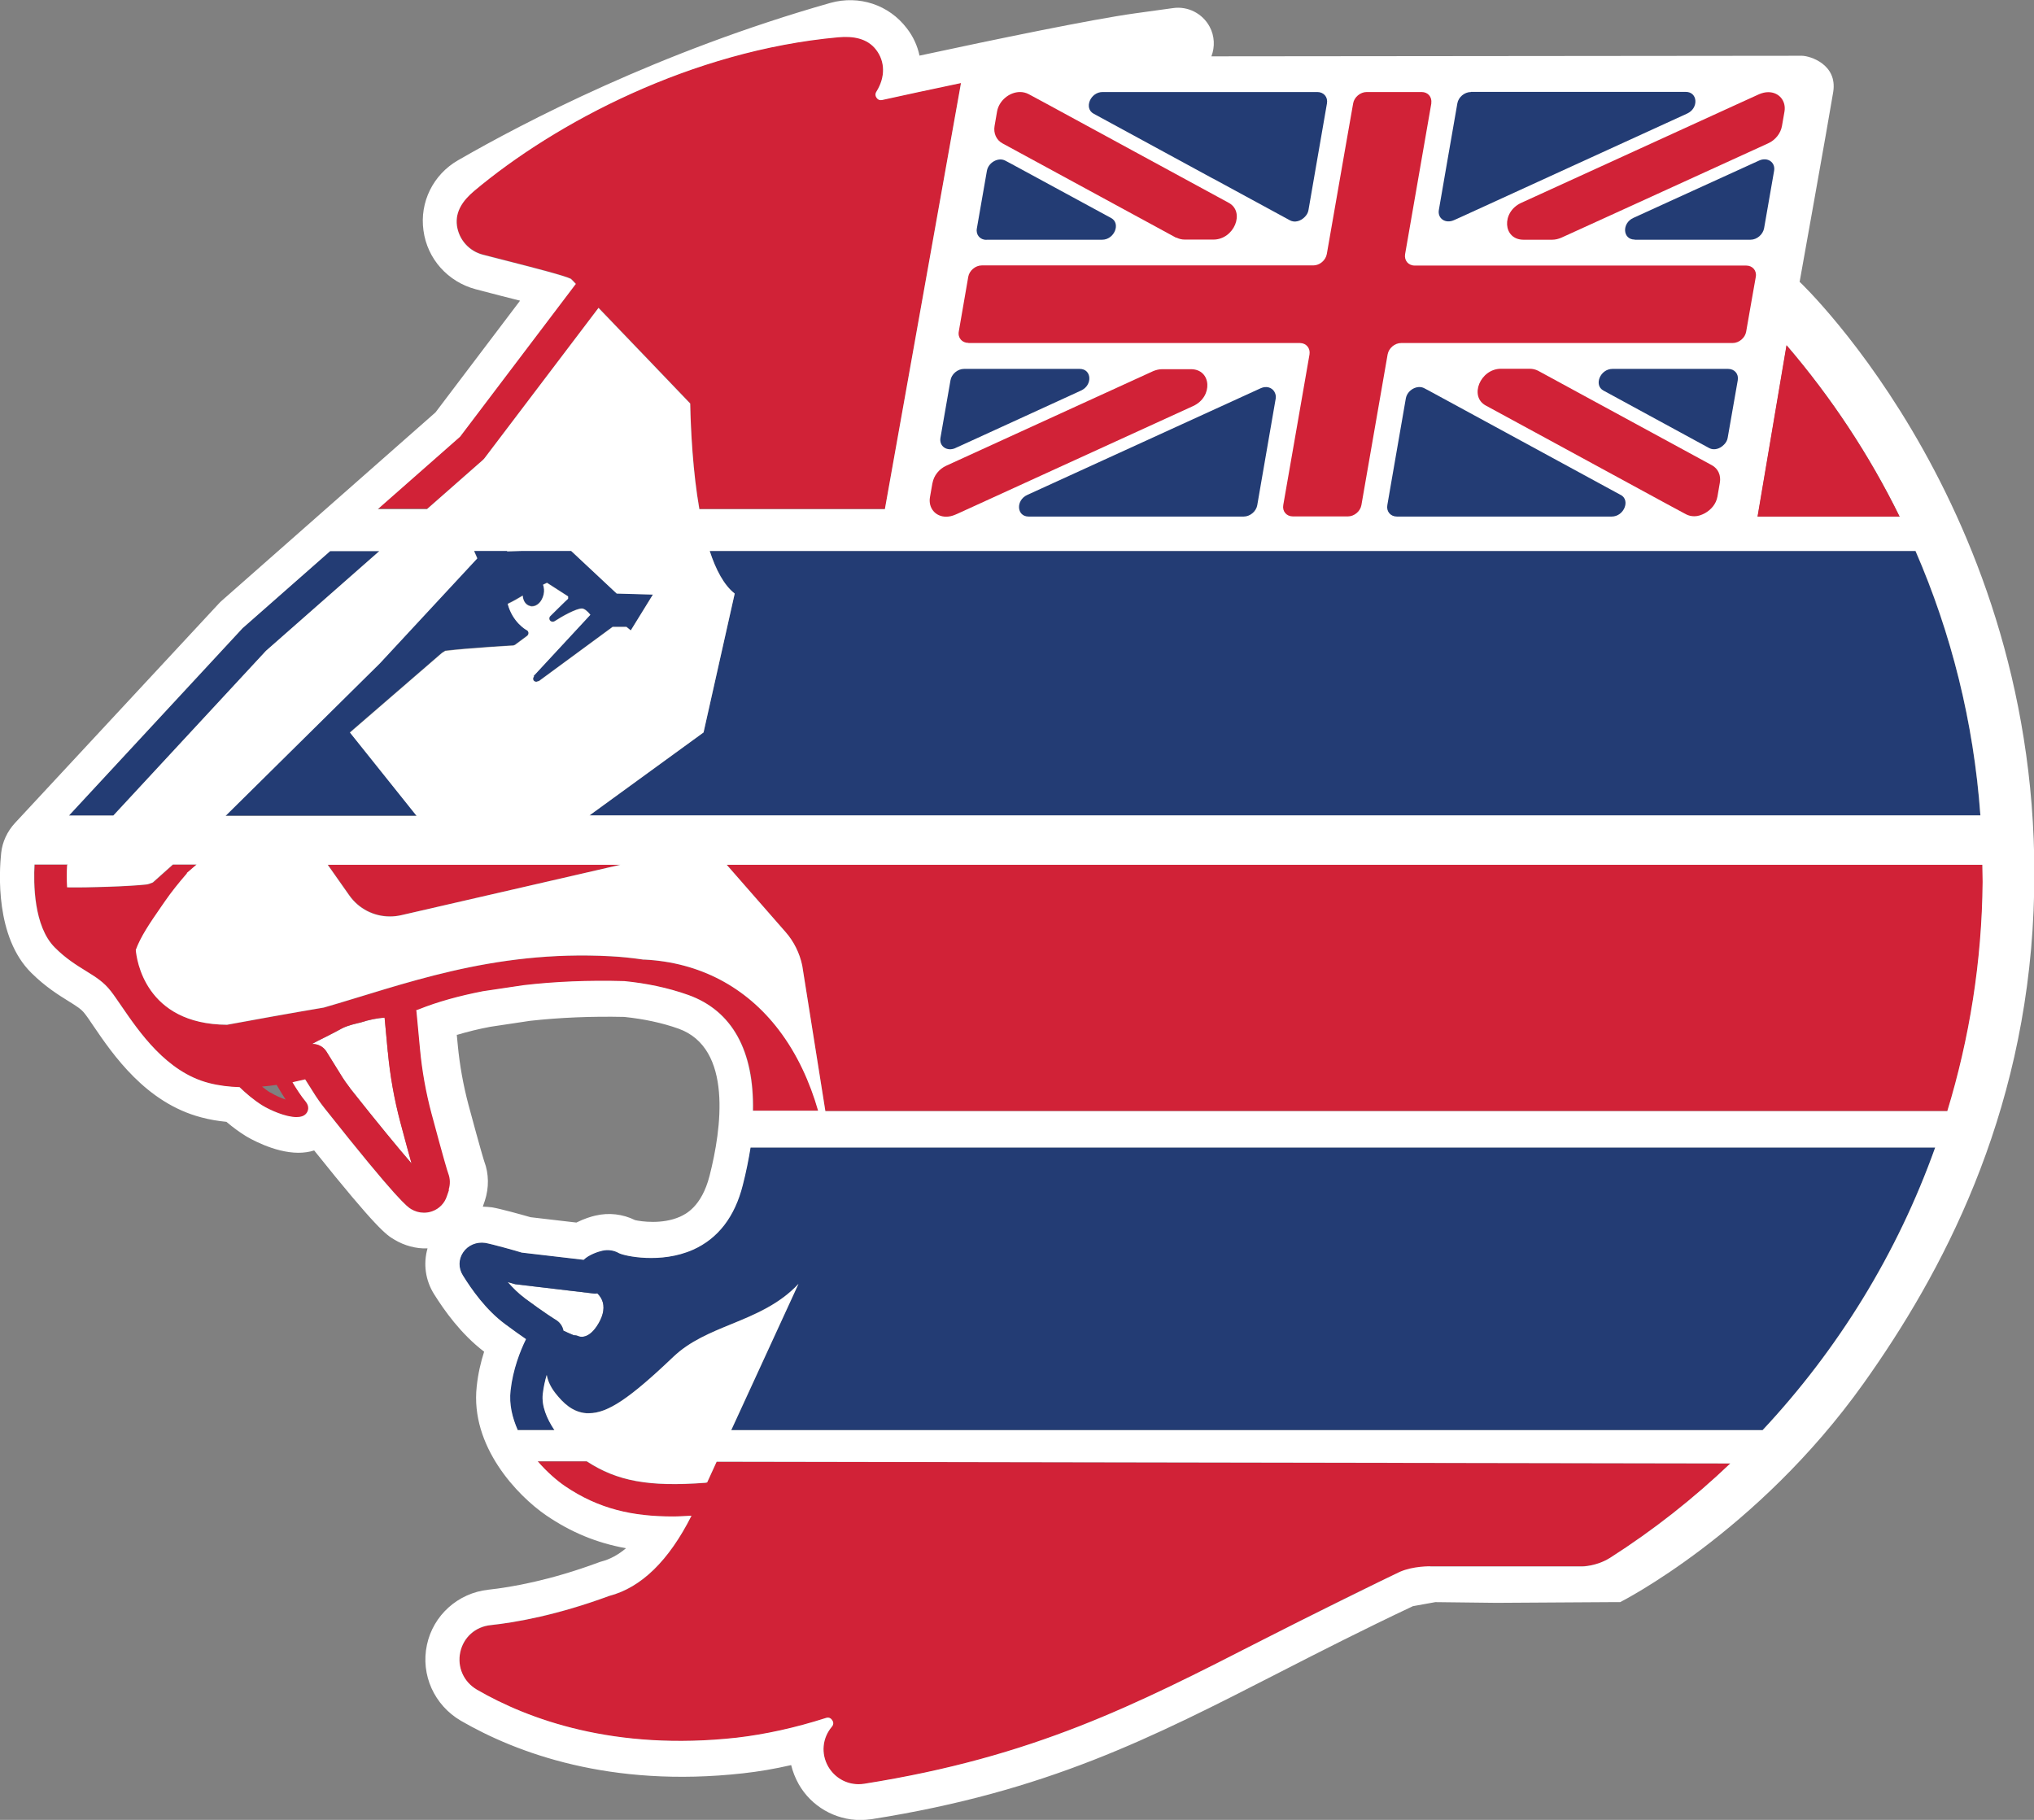 <?xml version="1.0" encoding="UTF-8"?>
<svg xmlns="http://www.w3.org/2000/svg" width="57" height="51" viewBox="0 0 57 51" fill="none">
  <rect x="0" y="0" width="57" height="51" fill="#808080" stroke="none"/>
  <g clip-path="url(#clip0_963_6127)">
    <path d="M48.702 14.476C48.718 14.383 50.749 2.049 50.749 2.049H27.868L25.209 14.476L26.351 15.44L48.706 14.476H48.702Z" fill="white"></path>
    <path d="M10.867 29.478L10.778 28.523C10.574 28.531 10.345 28.579 10.093 28.66C10.093 28.66 9.742 28.733 9.575 28.826C9.408 28.92 9.085 29.081 9.085 29.081C8.967 29.138 8.853 29.199 8.739 29.26C8.902 29.256 9.057 29.328 9.147 29.47L9.554 30.126C9.636 30.256 9.722 30.381 9.815 30.503C10.586 31.479 11.165 32.179 11.536 32.608C11.463 32.349 11.361 31.985 11.222 31.454C11.051 30.811 10.933 30.146 10.871 29.478H10.867Z" fill="white"></path>
    <path d="M15.785 37.277C15.785 37.277 15.785 37.285 15.785 37.289C15.895 37.342 15.997 37.386 16.079 37.419C16.124 37.419 16.173 37.427 16.213 37.447C16.213 37.447 16.458 37.561 16.723 37.168C16.886 36.925 16.943 36.694 16.894 36.5C16.866 36.394 16.809 36.309 16.739 36.245C16.715 36.245 16.695 36.253 16.67 36.253L14.44 35.989C14.37 35.969 14.297 35.949 14.227 35.929C14.366 36.091 14.525 36.249 14.701 36.378C15.259 36.795 15.569 36.986 15.581 36.99C15.687 37.054 15.761 37.156 15.789 37.277H15.785Z" fill="white"></path>
    <path d="M40.081 43.894H44.277C44.579 43.894 44.881 43.813 45.133 43.651C46.332 42.873 47.462 41.995 48.49 41.015L20.083 40.966L19.818 41.545C19.818 41.545 19.782 41.553 19.765 41.557C18.183 41.675 17.294 41.513 16.442 40.958H15.068C15.329 41.258 15.61 41.501 15.826 41.646C16.78 42.302 17.735 42.501 18.86 42.501C19.023 42.501 19.207 42.489 19.378 42.48C18.742 43.74 17.975 44.493 17.07 44.728C15.622 45.262 14.468 45.469 13.746 45.546C13.322 45.594 12.988 45.89 12.898 46.303C12.809 46.724 12.992 47.137 13.367 47.356C14.79 48.182 17.213 49.081 20.65 48.7C21.445 48.611 22.281 48.425 23.142 48.149C23.235 48.117 23.288 48.166 23.321 48.21C23.346 48.246 23.378 48.319 23.309 48.396C23.044 48.712 23.003 49.145 23.207 49.506C23.386 49.818 23.709 50.004 24.059 50.004C24.112 50.004 24.165 50 24.218 49.992C28.973 49.239 31.799 47.793 35.379 45.963C36.574 45.351 37.806 44.72 39.233 44.051" fill="#D12237"></path>
    <path d="M13.534 12.885C13.559 12.864 13.579 12.84 13.595 12.816L16.776 8.621C17.645 9.524 18.958 10.896 19.345 11.301C19.361 12.067 19.419 13.213 19.602 14.261H24.801L26.934 2.32C26.123 2.49 25.352 2.66 24.728 2.794C24.642 2.814 24.593 2.766 24.569 2.733C24.544 2.701 24.516 2.636 24.565 2.559C24.822 2.146 24.801 1.713 24.557 1.389C24.308 1.065 23.908 1 23.497 1.037C19.386 1.413 15.569 3.43 13.286 5.349C12.98 5.608 12.755 5.92 12.809 6.317C12.861 6.71 13.147 7.029 13.534 7.131L14.26 7.317C14.953 7.495 15.818 7.718 16.001 7.807C16.026 7.831 16.075 7.884 16.14 7.949L12.898 12.229L10.598 14.253H11.977L13.543 12.877L13.534 12.885Z" fill="#D12237"></path>
    <path d="M53.681 15.44H19.888C20.063 15.966 20.291 16.399 20.589 16.634L19.716 20.526L16.515 22.854H55.495C55.308 20.238 54.68 17.744 53.677 15.444L53.681 15.44Z" fill="#233C74"></path>
    <path d="M6.321 22.854H11.675L9.807 20.517L12.384 18.29L12.478 18.23C13.147 18.149 14.366 18.084 14.383 18.08C14.403 18.08 14.419 18.072 14.436 18.059L14.774 17.808C14.799 17.788 14.815 17.756 14.811 17.724C14.811 17.691 14.786 17.663 14.758 17.646C14.737 17.638 14.362 17.424 14.228 16.914C14.387 16.837 14.529 16.756 14.648 16.683C14.66 16.829 14.737 16.946 14.856 16.974C14.872 16.978 14.892 16.982 14.909 16.982C15.055 16.982 15.19 16.849 15.235 16.65C15.255 16.553 15.247 16.46 15.219 16.379L15.329 16.326L15.92 16.707C15.92 16.739 15.92 16.764 15.92 16.772C15.887 16.796 15.422 17.258 15.422 17.258C15.39 17.29 15.386 17.347 15.414 17.383C15.443 17.42 15.5 17.428 15.541 17.404C15.749 17.266 16.144 17.047 16.307 17.047C16.369 17.047 16.462 17.116 16.544 17.221L14.954 18.938L14.966 18.95C14.937 18.983 14.929 19.031 14.957 19.068C14.978 19.092 15.002 19.1 15.031 19.1C15.051 19.1 15.068 19.092 15.084 19.08L15.092 19.088L17.168 17.561H17.555L17.677 17.663L18.297 16.659L17.282 16.63L16.006 15.436H14.627L14.219 15.448C14.219 15.448 14.207 15.44 14.203 15.436H13.29L13.375 15.63L10.647 18.57L6.321 22.846V22.854Z" fill="#233C74"></path>
    <path d="M7.454 18.238L10.631 15.44H9.253L6.814 17.59L1.933 22.854H3.177L7.454 18.238Z" fill="#233C74"></path>
    <path d="M15.214 39.063C15.235 38.877 15.275 38.694 15.325 38.528C15.353 38.682 15.422 38.856 15.573 39.047C15.777 39.306 16.042 39.573 16.438 39.601C16.458 39.601 16.483 39.601 16.507 39.601C17.033 39.601 17.649 39.184 18.88 38.014C19.337 37.581 19.908 37.346 20.512 37.099C21.152 36.836 21.845 36.548 22.379 35.977L20.495 40.075H49.395C51.511 37.812 53.167 35.127 54.231 32.155H21.025C20.972 32.487 20.903 32.839 20.809 33.204C20.581 34.094 20.112 34.706 19.415 35.018C18.513 35.419 17.494 35.196 17.339 35.115C17.2 35.034 17.033 35.006 16.874 35.046C16.78 35.07 16.503 35.151 16.348 35.301L14.615 35.099C14.476 35.054 13.779 34.86 13.591 34.827C13.347 34.791 13.106 34.892 12.972 35.091C12.841 35.285 12.837 35.536 12.963 35.739C13.212 36.127 13.604 36.694 14.146 37.103C14.387 37.281 14.582 37.423 14.733 37.524C14.57 37.856 14.366 38.374 14.301 38.962C14.256 39.354 14.35 39.727 14.501 40.071H15.537C15.32 39.747 15.174 39.391 15.21 39.059L15.214 39.063ZM14.701 36.378C14.525 36.249 14.37 36.091 14.227 35.929C14.301 35.949 14.37 35.969 14.44 35.989L16.67 36.253C16.695 36.253 16.715 36.249 16.739 36.245C16.809 36.313 16.866 36.398 16.894 36.5C16.948 36.694 16.886 36.925 16.723 37.168C16.458 37.561 16.218 37.447 16.213 37.447C16.173 37.427 16.124 37.419 16.079 37.419C15.997 37.386 15.895 37.342 15.785 37.289C15.785 37.285 15.785 37.281 15.785 37.277C15.757 37.156 15.683 37.054 15.577 36.99C15.565 36.982 15.255 36.791 14.697 36.378H14.701Z" fill="#233C74"></path>
    <path d="M10.929 25.68C11.035 25.68 11.141 25.668 11.247 25.644L17.408 24.227H9.187L9.791 25.085C10.056 25.462 10.48 25.676 10.929 25.676V25.68Z" fill="#D12237"></path>
    <path d="M22.481 27.053L23.13 31.134H54.574C55.194 29.098 55.544 26.944 55.565 24.708C55.565 24.546 55.561 24.392 55.556 24.231H20.365L22.012 26.113C22.245 26.381 22.408 26.705 22.481 27.053Z" fill="#D12237"></path>
    <path d="M12.103 31.22C11.944 30.624 11.834 30.009 11.777 29.393L11.679 28.349C11.679 28.349 11.671 28.328 11.671 28.316C11.695 28.308 11.716 28.3 11.748 28.288C12.274 28.077 12.878 27.911 13.543 27.782L14.684 27.612C15.561 27.515 16.507 27.474 17.502 27.498C18.114 27.559 18.717 27.68 19.296 27.887C20.532 28.328 21.144 29.458 21.107 31.13H22.934C22.705 30.333 22.351 29.543 21.833 28.867C20.907 27.656 19.61 26.976 18.081 26.895C18.069 26.895 18.057 26.895 18.04 26.895C17.755 26.855 17.453 26.822 17.127 26.802C13.783 26.616 11.271 27.608 9.081 28.239C8.115 28.401 7.075 28.592 6.37 28.721C4.066 28.705 3.833 26.875 3.813 26.624C3.947 26.255 4.204 25.87 4.522 25.417L4.641 25.247C4.808 25.004 5.008 24.749 5.24 24.486C5.248 24.478 5.244 24.47 5.248 24.461L5.26 24.453L5.517 24.231H4.853L4.29 24.733C4.216 24.765 4.155 24.785 4.115 24.789C3.67 24.842 2.43 24.887 1.888 24.87C1.876 24.656 1.872 24.437 1.888 24.251L1.904 24.231H0.975C0.946 24.741 0.942 25.96 1.546 26.559C1.855 26.867 2.149 27.049 2.41 27.211C2.691 27.385 2.912 27.523 3.115 27.782C3.201 27.891 3.295 28.033 3.405 28.191C3.911 28.928 4.669 30.045 5.856 30.353C6.141 30.43 6.435 30.462 6.72 30.47C6.887 30.636 7.112 30.831 7.365 30.985C7.577 31.114 8.009 31.309 8.315 31.309C8.429 31.309 8.523 31.28 8.584 31.215C8.649 31.143 8.686 31.005 8.572 30.871C8.449 30.726 8.319 30.519 8.205 30.333C8.335 30.304 8.462 30.276 8.559 30.252L8.784 30.608C8.882 30.766 8.988 30.92 9.106 31.066C11.161 33.661 11.426 33.827 11.528 33.888C11.638 33.957 11.761 33.989 11.887 33.989C11.964 33.989 12.042 33.977 12.119 33.949C12.315 33.876 12.466 33.722 12.531 33.528L12.592 33.349C12.641 33.2 12.637 33.042 12.584 32.9C12.556 32.819 12.454 32.499 12.115 31.224L12.103 31.22ZM7.577 30.62C7.495 30.572 7.418 30.511 7.344 30.45C7.487 30.438 7.621 30.422 7.752 30.402C7.829 30.535 7.915 30.677 8.005 30.815C7.874 30.77 7.723 30.705 7.577 30.616V30.62ZM9.815 30.499C9.722 30.377 9.632 30.256 9.554 30.122L9.147 29.466C9.057 29.325 8.902 29.248 8.739 29.256C8.853 29.195 8.967 29.134 9.085 29.078C9.085 29.078 9.408 28.916 9.575 28.822C9.742 28.729 10.093 28.656 10.093 28.656C10.345 28.575 10.574 28.527 10.778 28.519L10.867 29.474C10.929 30.142 11.047 30.806 11.218 31.45C11.361 31.981 11.459 32.349 11.532 32.604C11.161 32.175 10.582 31.471 9.811 30.499H9.815Z" fill="#D12237"></path>
    <path d="M50.431 7.904C50.431 7.904 51.246 3.361 51.373 2.579C51.499 1.798 50.712 1.563 50.496 1.563L33.948 1.579C34.05 1.312 34.038 1.008 33.899 0.749C33.699 0.377 33.287 0.166 32.871 0.227L31.815 0.373C30.608 0.539 27.86 1.109 25.768 1.559C25.711 1.288 25.593 1.024 25.413 0.794C24.912 0.134 24.076 -0.142 23.272 0.081C18.485 1.442 14.676 3.43 12.837 4.491C12.14 4.891 11.756 5.665 11.867 6.459C11.973 7.256 12.552 7.9 13.335 8.107L14.065 8.297C14.203 8.333 14.383 8.378 14.574 8.426L12.205 11.556L6.202 16.845C6.178 16.869 6.153 16.889 6.129 16.918L0.416 23.068C0.204 23.299 0.065 23.595 0.033 23.903C-0.024 24.437 -0.135 26.263 0.877 27.263C1.268 27.652 1.647 27.887 1.921 28.057C2.169 28.211 2.275 28.28 2.365 28.393C2.434 28.478 2.508 28.587 2.614 28.745C3.164 29.555 4.09 30.908 5.64 31.313C5.864 31.373 6.096 31.414 6.345 31.438C6.525 31.592 6.704 31.722 6.879 31.831C6.957 31.88 7.675 32.305 8.36 32.305C8.515 32.305 8.665 32.285 8.804 32.24C10.57 34.447 10.831 34.609 11.043 34.734C11.328 34.908 11.663 34.998 11.981 34.985C11.858 35.414 11.919 35.88 12.168 36.273C12.454 36.727 12.911 37.378 13.567 37.88C13.473 38.172 13.396 38.5 13.359 38.856C13.175 40.529 14.497 41.913 15.308 42.468C15.997 42.938 16.715 43.238 17.543 43.388C17.327 43.57 17.098 43.695 16.866 43.756C16.833 43.764 16.801 43.776 16.768 43.788C15.427 44.286 14.35 44.477 13.685 44.55C12.833 44.643 12.14 45.266 11.964 46.096C11.785 46.935 12.168 47.785 12.915 48.222C14.468 49.121 17.098 50.109 20.817 49.696C21.258 49.648 21.706 49.571 22.171 49.465C22.216 49.648 22.285 49.826 22.383 50C22.734 50.619 23.399 51.004 24.112 51.004C24.21 51.004 24.312 50.996 24.43 50.98C29.344 50.202 32.235 48.724 35.893 46.849C36.982 46.291 38.213 45.663 39.596 45.011L40.224 44.898L41.937 44.918L45.15 44.898H45.403C45.403 44.898 49.232 42.97 52.225 38.767C54.411 35.698 56.743 31.341 56.988 25.522C57.453 14.533 50.443 7.908 50.443 7.908L50.431 7.904ZM13.29 15.44H14.203C14.203 15.44 14.215 15.448 14.219 15.452L14.627 15.44H16.006L17.282 16.634L18.297 16.663L17.677 17.667L17.555 17.57H17.168L15.092 19.096L15.084 19.088C15.084 19.088 15.047 19.108 15.031 19.108C15.002 19.108 14.978 19.096 14.957 19.076C14.929 19.04 14.933 18.991 14.966 18.959L14.953 18.946L16.544 17.23C16.462 17.124 16.369 17.055 16.307 17.055C16.144 17.055 15.753 17.274 15.541 17.412C15.5 17.436 15.447 17.432 15.414 17.391C15.382 17.355 15.386 17.298 15.422 17.266C15.422 17.266 15.887 16.804 15.92 16.78C15.92 16.768 15.92 16.744 15.92 16.715L15.329 16.335L15.219 16.387C15.247 16.468 15.259 16.561 15.235 16.659C15.19 16.861 15.055 16.995 14.909 16.995C14.892 16.995 14.872 16.995 14.856 16.986C14.733 16.958 14.66 16.845 14.648 16.695C14.529 16.768 14.387 16.849 14.228 16.926C14.362 17.436 14.737 17.651 14.758 17.659C14.786 17.671 14.807 17.703 14.811 17.736C14.811 17.768 14.799 17.8 14.774 17.821L14.436 18.072C14.436 18.072 14.403 18.088 14.383 18.092C14.37 18.092 13.151 18.161 12.478 18.242L12.384 18.302L9.807 20.53L11.675 22.866H6.321L10.647 18.59L13.375 15.65L13.29 15.456V15.44ZM17.404 24.231L11.243 25.648C11.137 25.672 11.031 25.684 10.925 25.684C10.476 25.684 10.052 25.47 9.787 25.093L9.183 24.235H17.404V24.231ZM16.515 22.854L19.716 20.526L20.589 16.634C20.287 16.399 20.059 15.966 19.888 15.44H53.681C54.68 17.74 55.312 20.234 55.499 22.85H16.515V22.854ZM26.518 13.043L32.313 10.394C32.394 10.358 32.484 10.338 32.57 10.338H33.96C34.539 10.338 34.588 11.115 34.026 11.37L27.982 14.132L27.358 14.415C27.277 14.452 27.187 14.472 27.101 14.472C26.995 14.472 26.91 14.435 26.836 14.387L26.771 14.415C26.689 14.452 26.6 14.472 26.514 14.472C26.212 14.472 26.009 14.229 26.061 13.925L26.131 13.524C26.168 13.318 26.318 13.128 26.518 13.034V13.043ZM26.351 12.269L26.632 10.658C26.665 10.479 26.832 10.338 27.012 10.338H30.841C31.183 10.338 31.212 10.795 30.877 10.945L29.295 11.67L27.354 12.557C27.195 12.63 27.048 12.577 26.975 12.463L26.767 12.557C26.535 12.662 26.306 12.508 26.347 12.269H26.351ZM35.334 10.88C35.493 10.807 35.64 10.86 35.714 10.973L35.922 10.88C36.154 10.775 36.383 10.929 36.342 11.168L35.93 13.541L35.824 14.156C35.791 14.334 35.624 14.476 35.445 14.476H28.843C28.5 14.476 28.471 14.018 28.806 13.869L35.347 10.88H35.334ZM47.279 3.187L44.261 4.568L44.028 4.673C44.114 4.721 44.2 4.774 44.285 4.823L41.325 6.175C41.166 6.248 41.019 6.195 40.946 6.082L40.738 6.175C40.505 6.28 40.277 6.126 40.318 5.888L40.538 4.616L40.836 2.903C40.868 2.725 41.035 2.583 41.215 2.583H47.234C47.576 2.583 47.605 3.041 47.27 3.191L47.279 3.187ZM42.63 5.685L48.673 2.924L49.297 2.64C49.379 2.604 49.468 2.583 49.554 2.583C49.856 2.583 50.059 2.826 50.007 3.13L49.937 3.531C49.901 3.737 49.75 3.928 49.55 4.017L46.74 5.3L45.737 5.758C45.815 5.811 45.888 5.867 45.965 5.92L44.342 6.661C44.261 6.697 44.171 6.718 44.086 6.718H42.695C42.116 6.718 42.067 5.94 42.63 5.685ZM45.778 6.11L46.805 5.641L49.301 4.503C49.533 4.397 49.762 4.551 49.721 4.79L49.44 6.402C49.407 6.58 49.24 6.722 49.06 6.722H45.819C45.476 6.722 45.447 6.264 45.782 6.114L45.778 6.11ZM53.236 14.48H49.256L50.068 9.678C51.316 11.131 52.384 12.743 53.236 14.48ZM48.999 12.273C48.959 12.512 48.677 12.666 48.481 12.561L48.306 12.468C48.196 12.581 48.029 12.634 47.894 12.561L44.93 10.949C44.652 10.799 44.84 10.342 45.182 10.342H49.011C49.191 10.342 49.309 10.488 49.281 10.662L48.999 12.273ZM48.559 13.047C48.73 13.14 48.812 13.326 48.779 13.537L48.71 13.937C48.657 14.237 48.367 14.484 48.066 14.484C47.98 14.484 47.898 14.464 47.829 14.427L47.776 14.399C47.682 14.448 47.584 14.484 47.482 14.484C47.397 14.484 47.315 14.464 47.246 14.427L46.72 14.144L43.331 12.302L41.639 11.382C41.166 11.123 41.484 10.35 42.063 10.35H43.453C43.539 10.35 43.621 10.37 43.69 10.406L48.563 13.055L48.559 13.047ZM45.998 13.873C46.275 14.023 46.088 14.48 45.749 14.48H39.147C38.968 14.48 38.85 14.334 38.878 14.16L38.984 13.545L39.396 11.172C39.437 10.933 39.718 10.779 39.914 10.884L40.089 10.977C40.199 10.864 40.367 10.811 40.501 10.884L45.998 13.873ZM55.552 24.235C55.552 24.392 55.56 24.55 55.56 24.712C55.54 26.948 55.19 29.102 54.57 31.139H23.13L22.481 27.057C22.408 26.713 22.249 26.385 22.012 26.117L20.365 24.235H55.556H55.552ZM30.906 2.579H37.508C37.687 2.579 37.806 2.721 37.777 2.899L37.479 4.616L37.259 5.888C37.218 6.126 36.937 6.28 36.741 6.175L36.566 6.082C36.456 6.195 36.289 6.248 36.154 6.175L33.993 5.001L30.657 3.187C30.38 3.037 30.567 2.579 30.906 2.579ZM27.945 3.126C27.998 2.826 28.288 2.579 28.59 2.579C28.675 2.579 28.757 2.6 28.826 2.636L28.879 2.664C28.973 2.616 29.071 2.579 29.173 2.579C29.259 2.579 29.34 2.6 29.409 2.636L29.935 2.919L32.394 4.256L35.016 5.681C35.489 5.94 35.171 6.714 34.592 6.714H33.202C33.116 6.714 33.035 6.693 32.965 6.657L28.092 4.009C27.921 3.916 27.839 3.729 27.872 3.519L27.941 3.118L27.945 3.126ZM27.656 4.786C27.697 4.547 27.978 4.393 28.174 4.499L28.349 4.592C28.459 4.478 28.626 4.426 28.761 4.499L31.721 6.11C31.999 6.26 31.811 6.718 31.469 6.718H27.64C27.46 6.718 27.342 6.572 27.37 6.398L27.652 4.786H27.656ZM27.517 7.442H36.807C36.986 7.442 37.153 7.297 37.186 7.123L37.704 4.154L37.924 2.903C37.956 2.725 38.124 2.583 38.303 2.583H39.845C40.02 2.583 40.138 2.721 40.114 2.895C40.297 2.96 40.485 3.021 40.668 3.09L39.963 7.127C39.93 7.305 40.053 7.447 40.232 7.447H48.938C49.118 7.447 49.236 7.592 49.207 7.766L49.065 8.576C49.232 8.746 49.395 8.924 49.558 9.099L49.521 9.297C49.489 9.475 49.322 9.617 49.142 9.617H39.853C39.673 9.617 39.502 9.763 39.474 9.937L39.106 12.046L38.739 14.156C38.707 14.334 38.54 14.476 38.36 14.476H36.236C36.056 14.476 35.938 14.33 35.967 14.156L36.334 12.046L36.701 9.937C36.733 9.759 36.611 9.617 36.431 9.617H27.142C26.963 9.617 26.844 9.471 26.873 9.297L27.138 7.766C27.171 7.588 27.338 7.447 27.517 7.447V7.442ZM12.894 12.237L16.136 7.957C16.075 7.892 16.026 7.839 15.997 7.815C15.818 7.726 14.953 7.503 14.256 7.325L13.53 7.139C13.143 7.038 12.861 6.718 12.804 6.325C12.751 5.928 12.976 5.616 13.281 5.357C15.565 3.438 19.382 1.417 23.492 1.045C23.9 1.008 24.304 1.069 24.553 1.397C24.801 1.721 24.818 2.154 24.561 2.567C24.512 2.644 24.54 2.709 24.565 2.741C24.585 2.774 24.634 2.822 24.724 2.802C25.348 2.664 26.119 2.498 26.93 2.328L24.797 14.27H19.598C19.415 13.221 19.358 12.075 19.341 11.309C18.954 10.905 17.641 9.532 16.772 8.629L13.591 12.824C13.575 12.848 13.551 12.873 13.53 12.893L11.964 14.27H10.586L12.886 12.245L12.894 12.237ZM6.814 17.59L9.253 15.444H10.631L7.454 18.238L3.177 22.854H1.933L6.81 17.59H6.814ZM12.584 33.345L12.523 33.523C12.458 33.722 12.307 33.876 12.111 33.945C12.034 33.973 11.956 33.985 11.879 33.985C11.752 33.985 11.63 33.949 11.52 33.884C11.418 33.823 11.153 33.657 9.098 31.062C8.983 30.916 8.873 30.762 8.776 30.604L8.551 30.248C8.449 30.272 8.327 30.3 8.196 30.329C8.307 30.515 8.441 30.721 8.563 30.867C8.678 31.005 8.641 31.139 8.576 31.211C8.515 31.28 8.421 31.305 8.307 31.305C8.001 31.305 7.568 31.11 7.356 30.981C7.108 30.827 6.883 30.632 6.712 30.466C6.423 30.458 6.129 30.422 5.848 30.349C4.665 30.041 3.903 28.924 3.397 28.187C3.287 28.029 3.193 27.887 3.107 27.778C2.908 27.518 2.683 27.381 2.402 27.207C2.141 27.045 1.843 26.863 1.537 26.555C0.938 25.96 0.938 24.737 0.966 24.227H1.896L1.88 24.247C1.868 24.437 1.868 24.652 1.88 24.866C2.422 24.878 3.662 24.838 4.106 24.785C4.143 24.781 4.204 24.761 4.282 24.729L4.844 24.227H5.509L5.252 24.449L5.24 24.457C5.24 24.457 5.24 24.474 5.232 24.482C5.004 24.745 4.8 25 4.632 25.243L4.514 25.413C4.2 25.866 3.939 26.251 3.805 26.62C3.825 26.871 4.057 28.705 6.361 28.717C7.067 28.587 8.111 28.397 9.073 28.235C11.263 27.608 13.775 26.616 17.119 26.798C17.445 26.814 17.747 26.85 18.032 26.891C18.044 26.891 18.057 26.891 18.073 26.891C19.602 26.972 20.903 27.652 21.825 28.863C22.343 29.543 22.697 30.329 22.926 31.126H21.099C21.131 29.454 20.52 28.324 19.288 27.883C18.709 27.677 18.106 27.555 17.494 27.494C16.495 27.466 15.549 27.506 14.676 27.608L13.534 27.778C12.87 27.907 12.266 28.073 11.74 28.284C11.712 28.296 11.687 28.304 11.663 28.312C11.663 28.324 11.671 28.332 11.671 28.345L11.769 29.389C11.826 30.009 11.936 30.62 12.095 31.215C12.437 32.491 12.535 32.815 12.564 32.892C12.617 33.034 12.621 33.191 12.572 33.341L12.584 33.345ZM12.809 29.001C13.106 28.912 13.42 28.834 13.746 28.774L14.851 28.608C15.688 28.515 16.576 28.478 17.494 28.498C18.044 28.555 18.558 28.665 19.011 28.826C20.544 29.373 20.218 31.645 19.884 32.953C19.659 33.827 19.203 34.03 19.052 34.099C18.558 34.317 17.967 34.232 17.796 34.192C17.453 34.022 17.058 33.977 16.686 34.066C16.576 34.09 16.372 34.151 16.152 34.261L14.868 34.111C14.615 34.038 14.032 33.876 13.791 33.835C13.706 33.823 13.62 33.819 13.53 33.815L13.587 33.649C13.706 33.289 13.702 32.892 13.571 32.548C13.559 32.511 13.481 32.272 13.127 30.956C12.984 30.414 12.882 29.855 12.829 29.292L12.8 28.992L12.809 29.001ZM14.509 40.075C14.358 39.731 14.264 39.354 14.309 38.966C14.374 38.379 14.578 37.86 14.741 37.528C14.591 37.423 14.391 37.285 14.154 37.107C13.608 36.702 13.216 36.135 12.972 35.742C12.845 35.54 12.845 35.293 12.98 35.095C13.114 34.896 13.355 34.795 13.6 34.831C13.787 34.864 14.485 35.058 14.623 35.103L16.356 35.305C16.511 35.155 16.784 35.07 16.882 35.05C17.037 35.014 17.209 35.038 17.347 35.119C17.502 35.2 18.522 35.423 19.423 35.022C20.12 34.71 20.593 34.103 20.817 33.208C20.911 32.843 20.98 32.491 21.034 32.159H54.231C53.171 35.131 51.511 37.816 49.395 40.079H20.491L22.375 35.981C21.845 36.552 21.152 36.84 20.508 37.103C19.904 37.35 19.333 37.585 18.876 38.018C17.645 39.193 17.029 39.605 16.503 39.605C16.479 39.605 16.458 39.605 16.434 39.605C16.038 39.577 15.777 39.31 15.569 39.051C15.418 38.86 15.349 38.686 15.32 38.532C15.271 38.699 15.231 38.877 15.21 39.067C15.174 39.399 15.32 39.755 15.537 40.079H14.501L14.509 40.075ZM40.085 43.894C40.085 43.894 39.612 43.882 39.233 44.047C38.952 44.177 36.574 45.347 35.379 45.959C31.803 47.789 28.977 49.234 24.218 49.988C24.165 49.996 24.112 50 24.059 50C23.709 50 23.386 49.814 23.207 49.502C23.003 49.141 23.044 48.708 23.309 48.392C23.378 48.315 23.346 48.242 23.321 48.206C23.293 48.161 23.235 48.113 23.142 48.145C22.281 48.421 21.441 48.603 20.65 48.696C17.213 49.077 14.794 48.178 13.367 47.352C12.992 47.133 12.809 46.72 12.898 46.299C12.988 45.886 13.318 45.586 13.746 45.542C14.468 45.465 15.622 45.258 17.07 44.724C17.971 44.489 18.742 43.736 19.378 42.476C19.207 42.484 19.023 42.497 18.86 42.497C17.739 42.497 16.784 42.294 15.826 41.642C15.61 41.492 15.329 41.254 15.068 40.95H16.442C17.298 41.509 18.183 41.671 19.765 41.553C19.786 41.553 19.802 41.545 19.818 41.541L20.083 40.962L48.49 41.011C47.458 41.995 46.337 42.881 45.129 43.651C44.742 43.898 44.338 43.898 44.338 43.898H40.081L40.085 43.894Z" fill="white"></path>
    <path d="M53.232 14.476C52.38 12.743 51.311 11.131 50.064 9.674L49.252 14.476H53.232Z" fill="#D12237"></path>
    <path d="M48.416 12.269L48.698 10.658C48.73 10.479 48.608 10.338 48.428 10.338H45.187C44.844 10.338 44.657 10.795 44.934 10.945L47.898 12.557C48.033 12.63 48.2 12.577 48.31 12.463C48.363 12.411 48.404 12.346 48.416 12.269Z" fill="#233C74"></path>
    <path d="M27.644 6.718H30.886C31.228 6.718 31.416 6.26 31.138 6.11L28.349 4.596L28.174 4.503C27.978 4.397 27.697 4.551 27.656 4.79L27.375 6.402C27.342 6.58 27.464 6.722 27.644 6.722V6.718Z" fill="#233C74"></path>
    <path d="M26.771 12.557L26.979 12.463L28.712 11.67L30.294 10.945C30.625 10.795 30.596 10.338 30.258 10.338H27.016C26.836 10.338 26.665 10.483 26.636 10.658L26.355 12.269C26.314 12.508 26.539 12.662 26.775 12.557H26.771Z" fill="#233C74"></path>
    <path d="M28.834 14.476H34.853C35.033 14.476 35.204 14.33 35.233 14.156L35.339 13.541L35.75 11.168C35.763 11.091 35.742 11.03 35.71 10.973C35.64 10.86 35.489 10.807 35.33 10.88L28.79 13.869C28.459 14.018 28.488 14.476 28.826 14.476H28.834Z" fill="#233C74"></path>
    <path d="M45.815 6.718H49.056C49.236 6.718 49.403 6.572 49.436 6.398L49.717 4.786C49.758 4.547 49.533 4.393 49.297 4.499L46.801 5.637L45.774 6.106C45.443 6.256 45.472 6.714 45.81 6.714L45.815 6.718Z" fill="#233C74"></path>
    <path d="M45.415 13.869L40.089 10.973L39.914 10.88C39.718 10.775 39.437 10.929 39.396 11.168L38.984 13.541L38.878 14.156C38.846 14.334 38.968 14.476 39.147 14.476H45.166C45.509 14.476 45.696 14.018 45.419 13.869H45.415Z" fill="#233C74"></path>
    <path d="M33.989 5.001L36.15 6.175C36.285 6.248 36.452 6.195 36.562 6.082C36.615 6.029 36.656 5.965 36.668 5.888L36.888 4.616L37.186 2.899C37.218 2.721 37.096 2.579 36.917 2.579H30.898C30.555 2.579 30.368 3.037 30.649 3.187L33.985 5.001H33.989Z" fill="#233C74"></path>
    <path d="M41.219 2.579C41.039 2.579 40.868 2.725 40.84 2.899L40.542 4.612L40.322 5.884C40.281 6.122 40.505 6.276 40.742 6.171L40.95 6.078L44.029 4.669L44.261 4.563L47.279 3.183C47.609 3.033 47.58 2.575 47.242 2.575H41.223L41.219 2.579Z" fill="#233C74"></path>
    <path d="M42.695 6.718H43.498C43.584 6.718 43.67 6.697 43.755 6.661L45.737 5.758L46.74 5.3L49.55 4.017C49.754 3.924 49.901 3.737 49.937 3.531L50.007 3.13C50.06 2.83 49.856 2.583 49.554 2.583C49.468 2.583 49.383 2.604 49.297 2.64L48.673 2.924L42.63 5.685C42.067 5.944 42.116 6.718 42.695 6.718Z" fill="#D12237"></path>
    <path d="M26.131 13.533L26.061 13.933C26.009 14.233 26.212 14.48 26.514 14.48C26.6 14.48 26.685 14.46 26.771 14.423L26.836 14.395L27.395 14.14L33.438 11.378C34.001 11.119 33.952 10.346 33.373 10.346H32.57C32.484 10.346 32.398 10.366 32.313 10.402L26.518 13.051C26.314 13.144 26.168 13.33 26.131 13.541V13.533Z" fill="#D12237"></path>
    <path d="M48.127 13.929L48.196 13.528C48.233 13.322 48.147 13.132 47.976 13.039L43.103 10.39C43.033 10.354 42.952 10.334 42.866 10.334H42.063C41.484 10.334 41.162 11.111 41.639 11.366L43.331 12.285L46.72 14.128L47.246 14.411C47.315 14.448 47.397 14.468 47.482 14.468C47.588 14.468 47.686 14.431 47.776 14.383C47.951 14.286 48.09 14.124 48.127 13.925V13.929Z" fill="#D12237"></path>
    <path d="M32.965 6.657C33.035 6.693 33.116 6.714 33.202 6.714H34.005C34.584 6.714 34.906 5.936 34.429 5.681L31.807 4.256L29.348 2.919L28.875 2.664L28.822 2.636C28.753 2.6 28.671 2.579 28.586 2.579C28.284 2.579 27.994 2.822 27.941 3.126L27.872 3.527C27.835 3.733 27.921 3.924 28.092 4.017L32.965 6.665V6.657Z" fill="#D12237"></path>
    <path d="M27.138 9.613H36.427C36.607 9.613 36.725 9.759 36.697 9.933L36.33 12.042L35.962 14.152C35.93 14.33 36.052 14.472 36.232 14.472H37.773C37.953 14.472 38.124 14.326 38.152 14.152L38.519 12.042L38.886 9.933C38.919 9.755 39.086 9.613 39.266 9.613H48.555C48.734 9.613 48.906 9.467 48.934 9.293L49.06 8.572L49.203 7.762C49.236 7.584 49.114 7.442 48.934 7.442H39.645C39.465 7.442 39.347 7.297 39.376 7.123L40.11 2.903C40.11 2.903 40.11 2.895 40.11 2.891C40.134 2.717 40.016 2.579 39.84 2.579H38.299C38.12 2.579 37.948 2.725 37.92 2.899L37.7 4.15L37.182 7.119C37.149 7.297 36.982 7.438 36.803 7.438H27.513C27.334 7.438 27.163 7.584 27.134 7.758L26.869 9.289C26.836 9.467 26.959 9.609 27.138 9.609V9.613Z" fill="#D12237"></path>
  </g>
  <defs>
    <clipPath id="clip0_963_6127">
      <rect width="57" height="51" fill="white"></rect>
    </clipPath>
  </defs>
</svg>
